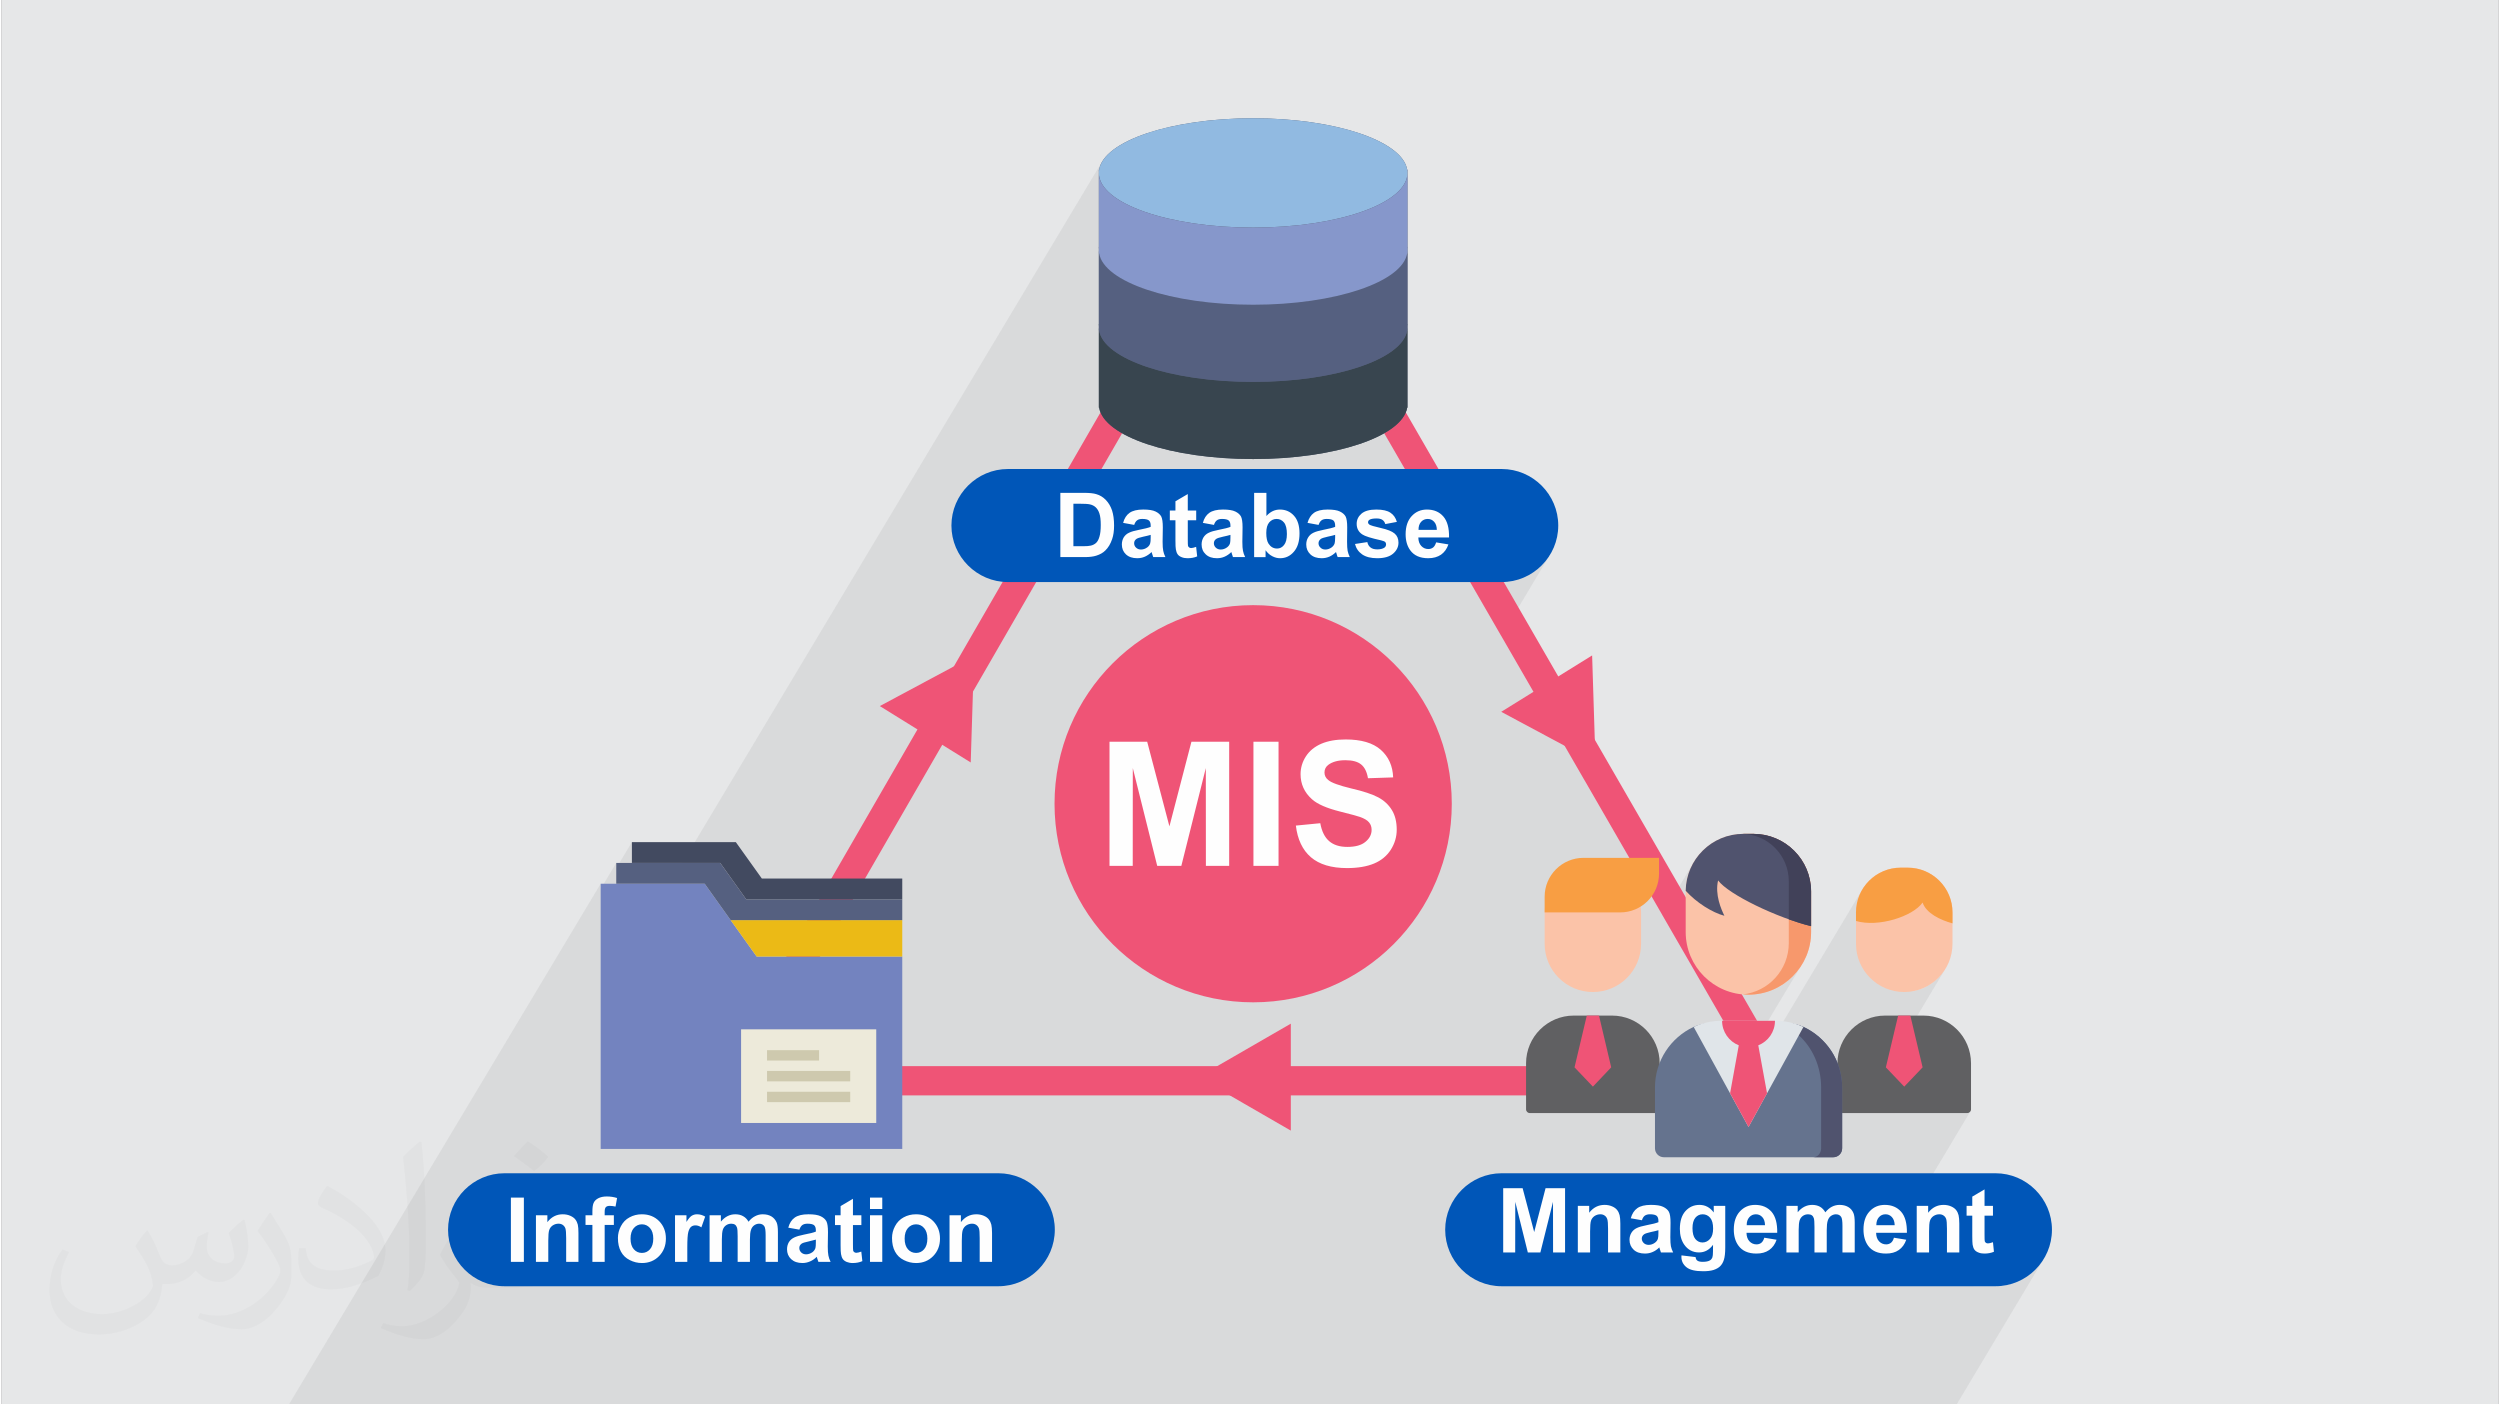 <?xml version="1.0" encoding="UTF-8"?>
<!DOCTYPE svg PUBLIC "-//W3C//DTD SVG 1.0//EN" "http://www.w3.org/TR/2001/REC-SVG-20010904/DTD/svg10.dtd">
<!-- Creator: CorelDRAW 2017 -->
<svg xmlns="http://www.w3.org/2000/svg" xml:space="preserve" width="356px" height="200px" version="1.0" style="shape-rendering:geometricPrecision; text-rendering:geometricPrecision; image-rendering:optimizeQuality; fill-rule:evenodd; clip-rule:evenodd"
viewBox="0 0 35600 20025"
 xmlns:xlink="http://www.w3.org/1999/xlink">
 <rect x="0" y="0" width="35600" height="20025" fill="#808080" stroke="none"/>
 <defs>
  <style type="text/css">
   <![CDATA[
    .fil24 {fill:#EF5476}
    .fil22 {fill:#0056B8}
    .fil0 {fill:#E6E7E8}
    .fil23 {fill:#FEFEFE;fill-rule:nonzero}
    .fil15 {fill:#606062;fill-rule:nonzero}
    .fil14 {fill:#FBC3A8;fill-rule:nonzero}
    .fil16 {fill:#F89E43;fill-rule:nonzero}
    .fil20 {fill:#F7986C;fill-rule:nonzero}
    .fil3 {fill:#EF5476;fill-rule:nonzero}
    .fil19 {fill:#E0E5E9;fill-rule:nonzero}
    .fil17 {fill:#65738E;fill-rule:nonzero}
    .fil18 {fill:#50536E;fill-rule:nonzero}
    .fil21 {fill:#414159;fill-rule:nonzero}
    .fil5 {fill:#38454F;fill-rule:nonzero}
    .fil11 {fill:#424A60;fill-rule:nonzero}
    .fil4 {fill:#545E73;fill-rule:nonzero}
    .fil6 {fill:#556080;fill-rule:nonzero}
    .fil9 {fill:#7383BF;fill-rule:nonzero}
    .fil8 {fill:#8697CB;fill-rule:nonzero}
    .fil7 {fill:#91BAE1;fill-rule:nonzero}
    .fil13 {fill:#CEC9AE;fill-rule:nonzero}
    .fil10 {fill:#EBBA16;fill-rule:nonzero}
    .fil12 {fill:#EDEADA;fill-rule:nonzero}
    .fil1 {fill:#373435;fill-opacity:0.031}
    .fil2 {fill:#373435;fill-opacity:0.078}
   ]]>
  </style>
 </defs>
 <g id="Layer_x0020_1">
  <g id="_2906175629328">
   <path class="fil0" d="M0 0l35600 0 0 20025 -35600 0 0 -20025z"/>
   <path class="fil1" d="M2082 17547c68,104 112,203 155,312 32,64 49,183 199,183 44,0 107,-14 163,-45 63,-33 111,-83 136,-159l60 -202 146 -72 10 10c-20,77 -25,149 -25,206 0,170 146,234 262,234 68,0 129,-34 129,-95 0,-81 -34,-217 -78,-339 68,-68 136,-136 214,-191l12 6c34,144 53,287 53,381 0,93 -41,196 -75,264 -70,132 -194,238 -344,238 -114,0 -241,-58 -328,-163l-5 0c-82,101 -209,193 -412,193l-63 0c-10,134 -39,229 -83,314 -121,237 -480,404 -818,404 -470,0 -706,-272 -706,-633 0,-223 73,-431 185,-578l92 38c-70,134 -117,262 -117,385 0,338 275,499 592,499 294,0 658,-187 724,-404 -25,-237 -114,-348 -250,-565 41,-72 94,-144 160,-221l12 0 0 0 0 0zm5421 -1274c99,62 196,136 291,221 -53,74 -119,142 -201,202 -95,-77 -190,-143 -287,-213 66,-74 131,-146 197,-210l0 0 0 0zm51 926c-160,0 -291,105 -291,183 0,168 320,219 703,217 -48,-196 -216,-400 -412,-400zm-359 895c208,0 390,-6 529,-41 155,-39 286,-118 286,-171 0,-15 0,-31 -5,-46 -87,8 -187,8 -274,8 -282,0 -498,-64 -583,-222 -21,-44 -36,-93 -36,-149 0,-152 66,-303 182,-406 97,-85 204,-138 313,-138 197,0 354,158 464,408 60,136 101,293 101,491 0,132 -36,243 -118,326 -153,148 -435,204 -867,204l-196 0 0 0 -51 0c-107,0 -184,-19 -245,-66l-10 0c3,25 5,50 5,72 0,97 -32,221 -97,320 -192,287 -400,410 -580,410 -182,0 -405,-70 -606,-161l36 -70c65,27 155,46 279,46 325,0 752,-314 805,-619 -12,-25 -34,-58 -65,-93 -95,-113 -155,-208 -211,-307 48,-95 92,-171 133,-239l17 -2c139,282 265,445 546,445l44 0 0 0 204 0 0 0 0 0zm-1408 299c24,-130 26,-276 26,-413l0 -202c0,-377 -48,-926 -87,-1282 68,-75 163,-161 238,-219l22 6c51,450 63,972 63,1452 0,126 -5,250 -17,340 -7,114 -73,201 -214,332l-31 -14 0 0 0 0zm-1449 -596c7,177 94,318 398,318 189,0 349,-50 526,-135 32,-14 49,-33 49,-49 0,-111 -85,-258 -228,-392 -139,-126 -323,-237 -495,-311 -59,-25 -78,-52 -78,-77 0,-51 68,-158 124,-235l19 -2c197,103 417,256 580,427 148,157 240,316 240,489 0,128 -39,250 -102,361 -216,109 -446,192 -674,192 -277,0 -466,-130 -466,-436 0,-33 0,-84 12,-150l95 0 0 0 0 0zm-501 -503l172 278c63,103 122,215 122,392l0 227c0,183 -117,379 -306,573 -148,132 -279,188 -400,188 -180,0 -386,-56 -624,-159l27 -70c75,21 162,37 269,37 342,-2 692,-252 852,-557 19,-35 26,-68 26,-90 0,-36 -19,-75 -34,-110 -87,-165 -184,-315 -291,-453 56,-89 112,-174 173,-258l14 2z"/>
   <path class="fil2" d="M20041 2419l-241 403 -20 15 -111 64 -126 60 -142 56 -157 50 -169 45 -181 39 -193 33 -202 26 -211 19 -218 12 -51 1 -174 -301 -180 301 -45 -1 -219 -12 -192 -17 636 -1101 -658 1099 -198 -26 -193 -33 -181 -39 -170 -45 -156 -50 -142 -56 -127 -60 -110 -64 -92 -68 -74 -72 -55 -74 -33 -78 -11 -79 8 -63 12 -39 17 -38 32 -55 -30 50 5 -13 -5983 9996 -719 0 0 -297 -223 372 0 -75 -222 371 0 -75 -4445 7425 44 0 46 0 132 0 45 0 379 0 340 0 2 0 20 0 4 0 24 0 363 0 84 0 44 0 57 0 83 0 27 0 28 0 4 0 86 0 95 0 163 0 58 0 4 0 32 0 45 0 10 0 44 0 62 0 28 0 111 0 16 0 134 0 9 0 88 0 122 0 12 0 42 0 24 0 6 0 51 0 1 0 49 0 5 0 16 0 4 0 58 0 110 0 7 0 27 0 39 0 27 0 41 0 57 0 87 0 24 0 182 0 64 0 27 0 33 0 56 0 8 0 80 0 52 0 31 0 56 0 39 0 12 0 53 0 24 0 4 0 90 0 24 0 6 0 3 0 5 0 14 0 50 0 30 0 39 0 37 0 5 0 0 0 54 0 12 0 13 0 64 0 4 0 105 0 125 0 8 0 2 0 3 0 21 0 37 0 18 0 9 0 25 0 49 0 63 0 16 0 13 0 60 0 19 0 5 0 36 0 17 0 34 0 33 0 15 0 19 0 13 0 49 0 7 0 104 0 19 0 24 0 37 0 2 0 3 0 30 0 32 0 12 0 25 0 5 0 39 0 105 0 4 0 38 0 10 0 57 0 5 0 20 0 4 0 4 0 23 0 24 0 4 0 19 0 3 0 12 0 15 0 2 0 2 0 76 0 35 0 68 0 47 0 26 0 19 0 59 0 5 0 9 0 28 0 16 0 16 0 21 0 30 0 3 0 37 0 21 0 3 0 28 0 31 0 23 0 4 0 11 0 9 0 2 0 43 0 9 0 2 0 97 0 31 0 71 0 64 0 12 0 37 0 5 0 37 0 32 0 75 0 0 0 108 0 8 0 2 0 4 0 20 0 104 0 56 0 22 0 34 0 59 0 14 0 55 0 46 0 6 0 38 0 37 0 36 0 49 0 9 0 70 0 21 0 11 0 137 0 48 0 65 0 43 0 34 0 43 0 110 0 35 0 61 0 105 0 1 0 94 0 66 0 30 0 8 0 134 0 51 0 9 0 147 0 69 0 96 0 48 0 183 0 428 0 220 0 174 0 162 0 2 0 246 0 84 0 314 0 545 0 29 0 313 0 887 0 332 0 91 0 29 0 105 0 268 0 643 0 112 0 53 0 83 0 208 0 23 0 26 0 65 0 20 0 155 0 42 0 0 0 58 0 7 0 63 0 7 0 207 0 11 0 97 0 29 0 23 0 71 0 96 0 115 0 96 0 11 0 2 0 54 0 196 0 70 0 66 0 90 0 35 0 38 0 53 0 5 0 18 0 73 0 11 0 30 0 125 0 67 0 18 0 10 0 36 0 20 0 137 0 47 0 34 0 41 0 51 0 56 0 9 0 28 0 5 0 22 0 76 0 45 0 24 0 28 0 24 0 33 0 4 0 65 0 68 0 36 0 73 0 39 0 116 0 40 0 8 0 19 0 5 0 14 0 125 0 38 0 56 0 107 0 14 0 54 0 57 0 100 0 25 0 8 0 14 0 85 0 26 0 55 0 12 0 22 0 61 0 194 0 6 0 43 0 53 0 0 0 9 0 1 0 3 0 19 0 12 0 3 0 23 0 73 0 50 0 9 0 3 0 54 0 20 0 8 0 9 0 56 0 16 0 248 0 37 0 53 0 48 0 49 0 213 0 253 0 146 0 42 0 34 0 61 0 201 0 78 0 18 0 8 0 4 0 41 0 89 0 51 0 8 0 14 0 59 0 91 0 261 0 138 0 1 0 79 0 35 0 141 0 36 0 47 0 37 0 83 0 226 0 96 0 771 0 1222 -2042 -98 119 -120 99 -137 75 -151 47 -161 16 -316 0 294 -492 -14 -136 -12 4 -10 3 -10 3 -9 2 -9 2 -8 2 -7 0 -6 1 -5 0 -4 -1 -4 -1 -4 -1 -3 -1 -4 -1 -3 -2 -3 -2 -3 -2 -3 -3 -2 -2 -2 -3 -2 -3 -1 -3 -2 -3 -1 -3 0 -5 -1 -6 -1 -9 0 -11 -1 -13 0 -15 0 -17 0 -20 0 -68 120 -200 0 -140 -120 0 0 -235 -175 103 -79 132 -2 0 -107 180 -1 -10 -2 -13 -2 -12 -2 -11 -3 -10 -3 -10 -4 -10 -4 -9 -4 -9 -5 -9 -6 -9 -6 -8 -6 -8 -8 -7 -8 -7 -8 -7 -10 -7 -10 -6 -11 -6 -12 -5 -12 -5 -13 -4 -13 -4 -13 -3 -13 -2 -14 -2 -14 -1 -14 0 -33 2 -31 5 -30 9 -28 12 -26 16 -26 19 -24 22 -22 27 0 -98 -163 0 -150 251 0 -4 -9 -39 -2 -7 926 -1548 -6 8 -8 7 -9 5 -10 3 -11 1 -1028 0 391 -652 -262 275 -257 -270 827 -1382 -84 102 -102 84 -116 63 -129 40 -31 3 580 -968 -64 -20 -66 -24 -65 -29 -62 -35 -56 -39 -49 -45 -39 -50 -25 -55 -68 73 -94 66 -116 57 -130 45 -138 33 -141 15 -136 -2 -127 -24 0 -122 13 -129 38 -119 58 -109 -1177 1966 -60 -16 -30 -6 3 -42 -97 0 459 -766 -109 132 -133 109 -146 80 541 -904 -91 -24 -6 -2 -92 -28 -2 0 -4 -2 -90 -30 -11 -4 -22 -7 0 -542 -13 -134 -39 -126 -60 -114 -81 -100 -98 -82 -113 -64 -124 -41 -134 -16 -597 997 -15 -10 -70 -55 -66 -59 -59 -61 7 -68 10 -93 20 -64 29 -89 31 -58 47 -83 -11 17 6 -11 -474 793 -152 -262 11 -19 -12 16 -954 -1652 155 -259 -441 -237 -901 -1561 -1 -2 674 -1126 -99 119 -119 99 -137 74 -151 47 -162 17 -451 0 -309 -536 0 -1 -1 0 -24 -42 34 -57 0 -49 -3 -46 -7 -42 -8 -39 -12 -36 -14 -33 -18 -29 -20 -26 -22 -23 -24 -20 -26 -17 -29 -14 -30 -10 -32 -8 -34 -5 -18 0 -563 -976 197 -329 43 -74 19 -62 8 -13 0 -1101 0 -45 0 -1054 0 -47 0 -45 -4 0 -240 401 -45 30 -51 29 -61 33 -59 28 -66 30 -69 26 -73 27 -75 24 -80 25 -84 22 -84 21 -9 2 955 -1595 34 -78 11 -79 0 -6 0 -6 -1 -6 0 -6 -1 -6 0 -5 -1 -6 -1 -6z"/>
   <g>
    <path class="fil3" d="M18025 2422l7619 13196 -15598 0 7799 -13507 180 311zm3359 6649l-3539 -6130 -7078 12260 14155 0 -3538 -6130z"/>
    <g>
     <path class="fil4" d="M20041 2419c-67,-408 -1024,-733 -2196,-733 -1172,0 -2129,325 -2196,733l-4 0 0 3393 4 0c67,409 1024,733 2196,733 1172,0 2129,-324 2196,-733l4 0 0 -3393 -4 0z"/>
     <path class="fil5" d="M17845 5445c-1215,0 -2200,-349 -2200,-779l0 1146 4 0c67,409 1024,733 2196,733 1172,0 2129,-324 2196,-733l4 0 0 -1146c0,430 -985,779 -2200,779z"/>
     <path class="fil5" d="M15645 4620l0 46c0,-15 1,-31 4,-46l-4 0z"/>
     <path class="fil5" d="M20041 4620c3,15 4,31 4,46l0 -46 -4 0z"/>
     <path class="fil6" d="M17845 4345c-1215,0 -2200,-349 -2200,-780l0 1146 4 0c67,410 1024,734 2196,734 1172,0 2129,-324 2196,-734l4 0 0 -1146c0,431 -985,780 -2200,780z"/>
     <path class="fil6" d="M15645 3520l0 45c0,-15 1,-30 4,-45l-4 0z"/>
     <path class="fil6" d="M20041 3520c3,15 4,30 4,45l0 -45 -4 0z"/>
     <path class="fil7" d="M20045 2466c0,430 -985,779 -2200,779 -1215,0 -2200,-349 -2200,-779 0,-431 985,-780 2200,-780 1215,0 2200,349 2200,780z"/>
     <path class="fil8" d="M17845 3245c-1215,0 -2200,-349 -2200,-779l0 1146 4 0c67,408 1024,733 2196,733 1172,0 2129,-325 2196,-733l4 0 0 -1146c0,430 -985,779 -2200,779z"/>
     <path class="fil8" d="M15645 2419l0 47c0,-16 1,-31 4,-47l-4 0z"/>
     <path class="fil8" d="M20041 2419c3,16 4,31 4,47l0 -47 -4 0z"/>
    </g>
    <g>
     <path class="fil9" d="M10395 13119l-370 -519 -1483 0 0 3781 4300 0 0 -2743 -2076 0 -371 -519z"/>
     <path class="fil10" d="M10766 13638l2076 0 0 -519 -2447 0 371 519z"/>
     <path class="fil6" d="M12842 12823l-2225 0 -370 -519 -1483 0 0 296 1261 0 370 519 2447 0 0 -296z"/>
     <path class="fil11" d="M12842 12526l-2002 0 -371 -519 -1482 0 0 297 1260 0 370 519 2225 0 0 -297z"/>
     <path class="fil12" d="M10544 16011l1927 0 0 -1335 -1927 0 0 1335z"/>
     <path class="fil13" d="M10914 15121l742 0 0 -148 -742 0 0 148z"/>
     <path class="fil13" d="M10914 15418l1186 0 0 -149 -1186 0 0 149z"/>
     <path class="fil13" d="M10914 15714l1186 0 0 -148 -1186 0 0 148z"/>
    </g>
    <g>
     <path class="fil14" d="M27128 14144l0 0c-380,0 -688,-308 -688,-688l0 -447c0,-352 286,-638 638,-638l100 0c352,0 638,286 638,638l0 447c0,380 -308,688 -688,688z"/>
     <path class="fil15" d="M27401 14480l-546 0c-375,0 -679,305 -679,680l0 657c0,29 23,53 53,53l1798 0c30,0 53,-24 53,-53l0 -657c0,-375 -304,-680 -679,-680z"/>
     <path class="fil16" d="M27178 12371l-100 0c-352,0 -638,286 -638,638l0 122c318,94 811,-64 950,-263 49,154 259,252 426,297l0 -156c0,-352 -286,-638 -638,-638z"/>
     <path class="fil3" d="M27215 14480l-174 0 -175 738 262 275 262 -275 -175 -738z"/>
     <path class="fil14" d="M22689 14144l0 0c-380,0 -688,-308 -688,-688l0 -447c0,-352 286,-638 638,-638l100 0c352,0 637,286 637,638l0 447c0,380 -307,688 -687,688z"/>
     <path class="fil15" d="M22962 14480l-546 0c-375,0 -680,305 -680,680l0 657c0,29 24,53 53,53l1799 0c29,0 53,-24 53,-53l0 -657c0,-375 -304,-680 -679,-680z"/>
     <path class="fil3" d="M22776 14480l-174 0 -175 738 262 275 261 -275 -174 -738z"/>
     <path class="fil17" d="M25291 14579l-765 0c-143,0 -278,6 -400,62 -326,151 -552,482 -552,864l0 867c0,71 57,128 128,128l2413 0c71,0 128,-57 128,-128l0 -867c0,-382 -225,-711 -550,-863 -122,-56 -259,-63 -402,-63z"/>
     <path class="fil18" d="M25291 14579l-193 0c197,0 379,51 523,179 196,174 322,444 322,747l0 867c0,71 -51,128 -113,128l285 0c71,0 128,-57 128,-128l0 -867c0,-382 -225,-711 -550,-863 -122,-56 -259,-63 -402,-63z"/>
     <path class="fil19" d="M24908 16069l783 -1427c-122,-57 -257,-88 -400,-88l-765 0c-143,0 -278,31 -400,88l782 1427z"/>
     <path class="fil3" d="M25047 14904c140,-55 238,-191 238,-350l-754 0c0,159 99,295 238,350l-124 684 263 481 264 -481 -125 -684z"/>
     <path class="fil14" d="M24906 14182l0 0c-494,0 -894,-400 -894,-894l0 -576c0,-455 368,-823 823,-823l141 0c455,0 824,368 824,823l0 576c0,494 -401,894 -894,894z"/>
     <path class="fil20" d="M24976 11889l-141 0c-5,0 -10,0 -15,0 367,8 662,308 662,677l0 880c0,381 -288,694 -659,732 27,2 55,4 83,4l0 0c493,0 894,-400 894,-894l0 -576c0,-455 -369,-823 -824,-823z"/>
     <path class="fil18" d="M24976 11889l-141 0c-450,0 -816,362 -823,811 152,169 380,312 552,357 -45,-90 -138,-303 -90,-504 150,201 840,532 1326,652l0 -493c0,-455 -369,-823 -824,-823z"/>
     <path class="fil21" d="M24976 11889l-141 0c-5,0 -10,0 -15,0 367,8 662,308 662,677l0 542c111,39 218,73 318,97l0 -493c0,-455 -369,-823 -824,-823z"/>
     <path class="fil16" d="M22001 13009l1077 0c306,0 554,-248 554,-554l0 -224 -1077 0c-306,0 -554,248 -554,554l0 224z"/>
    </g>
    <g>
     <path class="fil22" d="M14349 6687l7040 0c443,0 806,363 806,806l0 0c0,443 -363,806 -806,806l-7040 0c-443,0 -806,-363 -806,-806l0 0c0,-443 363,-806 806,-806z"/>
     <path class="fil23" d="M15096 7027l338 0c76,0 134,6 173,18 54,15 100,44 138,84 39,40 68,90 88,148 19,59 29,131 29,217 0,75 -9,140 -28,194 -23,67 -55,121 -98,162 -32,32 -75,56 -129,73 -41,13 -95,20 -163,20l-348 0 0 -916zm186 155l0 606 137 0c52,0 89,-3 112,-9 30,-7 54,-20 74,-38 20,-18 36,-47 48,-88 13,-41 19,-97 19,-168 0,-71 -6,-125 -19,-163 -12,-38 -30,-67 -52,-88 -22,-21 -51,-36 -85,-43 -26,-6 -76,-9 -152,-9l-82 0zm867 302l-158 -29c17,-64 48,-112 92,-143 44,-31 109,-47 195,-47 78,0 136,9 175,28 38,18 65,42 81,70 15,29 23,81 23,157l-3 205c0,58 3,101 9,129 5,28 16,57 31,89l-174 0c-4,-12 -10,-29 -17,-52 -2,-10 -5,-17 -6,-20 -30,29 -62,51 -96,66 -34,15 -70,22 -109,22 -68,0 -121,-18 -161,-55 -39,-37 -58,-84 -58,-141 0,-37 9,-71 26,-100 18,-29 43,-52 76,-67 32,-16 78,-29 139,-41 82,-16 139,-30 170,-43l0 -18c0,-34 -8,-58 -25,-73 -16,-14 -48,-22 -94,-22 -32,0 -56,6 -73,19 -18,12 -32,34 -43,66zm235 142c-22,7 -58,16 -106,26 -49,11 -81,21 -96,31 -23,16 -34,37 -34,62 0,24 9,46 27,63 19,18 42,27 70,27 32,0 62,-10 91,-31 21,-16 35,-35 41,-58 5,-15 7,-43 7,-85l0 -35zm649 -347l0 139 -120 0 0 269c0,55 1,86 3,95 2,9 8,17 16,23 8,6 18,9 29,9 17,0 40,-6 71,-17l15 136c-41,18 -87,26 -138,26 -32,0 -60,-5 -86,-16 -25,-10 -44,-24 -55,-41 -12,-17 -20,-40 -25,-69 -4,-20 -6,-62 -6,-124l0 -291 -80 0 0 -139 80 0 0 -132 176 -103 0 235 120 0zm253 205l-158 -29c17,-64 48,-112 92,-143 44,-31 109,-47 195,-47 78,0 136,9 175,28 38,18 65,42 81,70 15,29 23,81 23,157l-3 205c0,58 3,101 9,129 5,28 16,57 31,89l-174 0c-4,-12 -10,-29 -17,-52 -2,-10 -5,-17 -6,-20 -30,29 -62,51 -96,66 -34,15 -70,22 -109,22 -68,0 -121,-18 -160,-55 -40,-37 -59,-84 -59,-141 0,-37 9,-71 26,-100 18,-29 43,-52 76,-67 32,-16 78,-29 139,-41 82,-16 139,-30 170,-43l0 -18c0,-34 -8,-58 -25,-73 -16,-14 -48,-22 -94,-22 -32,0 -56,6 -73,19 -18,12 -32,34 -43,66zm235 142c-22,7 -58,16 -106,26 -49,11 -81,21 -96,31 -23,16 -34,37 -34,62 0,24 9,46 27,63 19,18 42,27 70,27 32,0 62,-10 91,-31 21,-16 35,-35 42,-58 4,-15 6,-43 6,-85l0 -35zm338 317l0 -916 175 0 0 330c55,-61 118,-92 193,-92 80,0 147,29 200,88 53,58 79,143 79,252 0,114 -27,201 -81,262 -53,62 -119,92 -196,92 -38,0 -75,-9 -112,-29 -37,-19 -69,-48 -95,-85l0 98 -163 0zm173 -345c0,69 11,120 32,153 31,47 71,70 122,70 39,0 72,-16 99,-50 27,-33 41,-85 41,-157 0,-76 -14,-131 -41,-164 -28,-34 -63,-51 -106,-51 -42,0 -77,17 -105,49 -28,33 -42,83 -42,150zm746 -114l-158 -29c18,-64 49,-112 92,-143 44,-31 109,-47 195,-47 78,0 137,9 175,28 38,18 65,42 81,70 15,29 23,81 23,157l-2 205c0,58 3,101 8,129 6,28 16,57 31,89l-173 0c-5,-12 -11,-29 -17,-52 -3,-10 -5,-17 -7,-20 -29,29 -61,51 -95,66 -35,15 -71,22 -109,22 -68,0 -122,-18 -161,-55 -39,-37 -59,-84 -59,-141 0,-37 9,-71 27,-100 18,-29 43,-52 75,-67 32,-16 79,-29 139,-41 82,-16 139,-30 171,-43l0 -18c0,-34 -9,-58 -25,-73 -17,-14 -49,-22 -95,-22 -31,0 -55,6 -73,19 -18,12 -32,34 -43,66zm236 142c-23,7 -58,16 -107,26 -49,11 -81,21 -96,31 -22,16 -34,37 -34,62 0,24 9,46 28,63 18,18 41,27 69,27 32,0 62,-10 91,-31 21,-16 35,-35 42,-58 4,-15 7,-43 7,-85l0 -35zm283 130l176 -27c7,34 23,60 46,77 22,18 55,27 96,27 45,0 79,-9 102,-25 16,-12 23,-28 23,-47 0,-14 -4,-25 -12,-33 -9,-9 -29,-16 -59,-24 -142,-31 -231,-59 -269,-85 -53,-36 -79,-86 -79,-150 0,-58 23,-106 68,-145 45,-39 116,-59 211,-59 91,0 158,15 202,45 45,29 75,73 92,131l-165 31c-7,-26 -21,-46 -41,-60 -20,-14 -48,-20 -85,-20 -46,0 -80,6 -100,19 -13,9 -20,21 -20,36 0,12 6,23 18,32 16,11 70,28 164,49 94,21 159,47 196,78 37,31 56,75 56,131 0,61 -26,113 -77,157 -50,43 -126,65 -225,65 -91,0 -162,-18 -215,-54 -53,-37 -87,-86 -103,-149zm1157 -23l175 29c-22,65 -58,113 -106,147 -49,33 -109,50 -182,50 -115,0 -201,-37 -256,-113 -44,-60 -66,-137 -66,-229 0,-110 29,-196 86,-258 58,-63 130,-94 218,-94 99,0 176,33 233,98 57,65 85,165 82,300l-438 0c1,52 15,92 42,121 27,29 60,44 101,44 27,0 50,-8 69,-23 18,-15 32,-39 42,-72zm10 -178c-1,-51 -14,-89 -39,-116 -25,-27 -55,-40 -91,-40 -38,0 -70,14 -95,42 -25,28 -37,66 -36,114l261 0z"/>
    </g>
    <path class="fil22" d="M7171 16728l7041 0c443,0 805,362 805,805l0 0c0,444 -362,806 -805,806l-7041 0c-443,0 -805,-362 -805,-806l0 0c0,-443 362,-805 805,-805z"/>
    <path class="fil23" d="M7262 17991l0 -916 185 0 0 916 -185 0zm963 0l-175 0 0 -338c0,-72 -4,-118 -11,-139 -8,-21 -20,-37 -37,-49 -17,-12 -37,-18 -61,-18 -31,0 -58,9 -83,25 -24,17 -41,39 -50,67 -9,27 -13,78 -13,152l0 300 -176 0 0 -664 163 0 0 98c58,-75 131,-112 219,-112 39,0 75,7 107,21 32,14 57,32 73,53 17,22 28,47 35,74 6,28 9,67 9,118l0 412zm101 -664l98 0 0 -50c0,-56 5,-97 17,-125 12,-28 34,-50 66,-67 32,-17 73,-26 122,-26 50,0 99,7 147,22l-22 122c-29,-6 -56,-10 -82,-10 -26,0 -45,6 -56,18 -12,12 -17,35 -17,69l0 47 131 0 0 138 -131 0 0 526 -175 0 0 -526 -98 0 0 -138zm462 324c0,-58 14,-115 43,-169 29,-55 69,-97 122,-125 53,-29 111,-44 176,-44 101,0 183,33 247,98 64,66 96,148 96,248 0,100 -32,183 -97,250 -65,66 -146,99 -244,99 -61,0 -119,-14 -174,-42 -55,-27 -97,-67 -126,-121 -29,-53 -43,-118 -43,-194zm180 9c0,66 16,117 47,152 31,35 70,52 115,52 46,0 84,-17 115,-52 31,-35 47,-86 47,-153 0,-65 -16,-115 -47,-150 -31,-35 -69,-53 -115,-53 -45,0 -84,18 -115,53 -31,35 -47,86 -47,151zm809 331l-175 0 0 -664 163 0 0 95c28,-45 53,-74 75,-88 23,-14 48,-21 76,-21 40,0 79,11 116,33l-54 153c-30,-19 -58,-28 -83,-28 -25,0 -46,6 -63,20 -17,13 -30,38 -40,73 -10,35 -15,110 -15,222l0 205zm318 -664l161 0 0 91c58,-70 126,-105 206,-105 43,0 80,9 111,27 31,17 57,43 77,79 29,-36 60,-62 94,-79 34,-18 70,-27 108,-27 49,0 90,10 124,30 33,20 58,49 75,87 12,28 18,74 18,137l0 424 -175 0 0 -379c0,-66 -6,-108 -18,-127 -16,-25 -41,-38 -75,-38 -25,0 -48,8 -70,23 -21,15 -37,37 -46,66 -10,29 -15,74 -15,137l0 318 -175 0 0 -363c0,-65 -3,-106 -9,-125 -7,-19 -16,-33 -29,-42 -13,-9 -31,-14 -54,-14 -27,0 -51,8 -72,22 -22,15 -38,36 -47,63 -9,28 -14,73 -14,137l0 322 -175 0 0 -664zm1280 205l-158 -28c17,-65 48,-113 92,-144 44,-31 109,-47 195,-47 78,0 136,9 175,28 38,18 65,42 81,71 15,28 23,80 23,157l-3 204c0,58 3,101 9,129 5,28 16,57 31,89l-174 0c-4,-11 -10,-29 -17,-51 -2,-11 -5,-17 -6,-21 -30,30 -62,52 -96,66 -34,15 -70,23 -109,23 -68,0 -121,-19 -161,-56 -39,-37 -58,-84 -58,-140 0,-38 9,-71 26,-101 18,-29 43,-51 76,-67 32,-15 78,-29 139,-41 82,-15 139,-30 170,-43l0 -18c0,-34 -8,-58 -25,-73 -16,-14 -48,-22 -94,-22 -32,0 -56,7 -73,19 -18,13 -32,35 -43,66zm235 142c-22,7 -58,16 -106,27 -49,10 -81,20 -96,30 -23,17 -34,37 -34,62 0,25 9,46 27,64 19,18 42,27 70,27 32,0 62,-11 91,-31 21,-17 35,-36 42,-59 4,-15 6,-43 6,-85l0 -35zm649 -347l0 140 -120 0 0 268c0,55 1,87 3,96 2,9 8,16 16,22 8,6 18,9 29,9 17,0 40,-6 71,-17l15 136c-41,18 -87,27 -138,27 -32,0 -60,-6 -86,-16 -25,-11 -44,-25 -55,-42 -12,-17 -20,-40 -25,-69 -4,-20 -6,-61 -6,-124l0 -290 -80 0 0 -140 80 0 0 -131 176 -104 0 235 120 0zm123 -89l0 -163 175 0 0 163 -175 0zm0 753l0 -664 175 0 0 664 -175 0zm314 -340c0,-58 14,-115 43,-169 29,-55 70,-97 122,-125 53,-29 111,-44 177,-44 100,0 182,33 246,98 64,66 96,148 96,248 0,100 -32,183 -97,250 -65,66 -146,99 -244,99 -61,0 -119,-14 -174,-42 -55,-27 -97,-67 -126,-121 -29,-53 -43,-118 -43,-194zm180 9c0,66 16,117 47,152 31,35 70,52 116,52 45,0 84,-17 114,-52 31,-35 47,-86 47,-153 0,-65 -16,-115 -47,-150 -30,-35 -69,-53 -114,-53 -46,0 -85,18 -116,53 -31,35 -47,86 -47,151zm1246 331l-176 0 0 -338c0,-72 -3,-118 -11,-139 -8,-21 -20,-37 -37,-49 -17,-12 -37,-18 -61,-18 -31,0 -58,9 -83,25 -24,17 -41,39 -50,67 -9,27 -13,78 -13,152l0 300 -175 0 0 -664 162 0 0 98c58,-75 131,-112 220,-112 38,0 74,7 106,21 33,14 57,32 73,53 17,22 28,47 35,74 6,28 10,67 10,118l0 412z"/>
    <path class="fil22" d="M21388 16728l7041 0c443,0 805,362 805,805l0 0c0,444 -362,806 -805,806l-7041 0c-443,0 -805,-362 -805,-806l0 0c0,-443 362,-805 805,-805z"/>
    <path class="fil23" d="M21410 17857l0 -916 277 0 165 625 162 -625 278 0 0 916 -171 0 -1 -721 -180 721 -179 0 -179 -721 -1 721 -171 0zm1670 0l-175 0 0 -338c0,-72 -4,-118 -12,-139 -8,-21 -20,-38 -37,-49 -17,-12 -37,-18 -61,-18 -31,0 -58,9 -83,25 -24,17 -41,39 -50,66 -9,28 -13,78 -13,153l0 300 -175 0 0 -664 162 0 0 98c58,-75 131,-112 220,-112 38,0 74,7 106,21 33,14 57,32 73,53 17,22 28,46 35,74 6,27 10,67 10,118l0 412zm308 -459l-159 -28c18,-65 49,-113 93,-144 43,-31 108,-47 194,-47 79,0 137,9 175,28 38,18 66,42 81,70 16,29 24,81 24,157l-3 205c0,58 3,101 8,129 6,28 16,57 32,89l-174 0c-5,-12 -11,-29 -17,-51 -3,-11 -5,-18 -6,-21 -30,30 -62,52 -96,66 -34,15 -71,22 -109,22 -68,0 -122,-18 -161,-55 -39,-37 -59,-84 -59,-141 0,-37 9,-70 27,-100 18,-29 43,-52 75,-67 32,-16 79,-29 140,-41 81,-15 138,-30 170,-43l0 -18c0,-34 -8,-58 -25,-73 -17,-14 -48,-22 -95,-22 -31,0 -55,7 -73,19 -17,12 -32,34 -42,66zm235 142c-22,7 -58,16 -107,26 -48,11 -80,21 -95,31 -23,16 -35,37 -35,62 0,25 10,46 28,64 18,17 41,26 70,26 31,0 62,-10 90,-31 21,-16 36,-35 42,-58 5,-15 7,-43 7,-85l0 -35zm329 359l201 24c3,24 11,40 23,49 16,13 43,19 78,19 46,0 81,-7 104,-21 15,-9 27,-23 35,-44 5,-14 8,-42 8,-81l1 -97c-53,73 -120,109 -200,109 -89,0 -160,-38 -212,-113 -41,-60 -61,-134 -61,-222 0,-112 27,-196 80,-255 54,-59 120,-88 200,-88 82,0 150,36 203,108l0 -94 164 0 0 595c0,78 -7,137 -20,176 -12,38 -31,69 -54,91 -23,22 -54,39 -93,52 -39,12 -88,18 -148,18 -113,0 -192,-19 -239,-58 -47,-38 -71,-87 -71,-147 0,-6 0,-13 1,-21zm157 -388c0,71 14,122 41,155 27,32 61,49 101,49 42,0 78,-17 108,-51 30,-33 44,-82 44,-148 0,-69 -14,-120 -42,-153 -28,-33 -64,-50 -107,-50 -42,0 -77,17 -104,49 -27,33 -41,83 -41,149zm1024 136l175 29c-22,65 -58,113 -106,147 -49,34 -109,50 -182,50 -115,0 -201,-37 -256,-113 -44,-60 -66,-137 -66,-229 0,-110 29,-196 86,-258 58,-63 130,-94 218,-94 99,0 176,33 234,98 56,65 84,165 81,300l-438 0c1,52 15,92 42,121 27,29 61,44 101,44 27,0 50,-8 69,-23 18,-15 32,-39 42,-72zm10 -178c-1,-51 -14,-89 -39,-116 -25,-27 -55,-40 -91,-40 -38,0 -69,14 -94,42 -25,28 -38,66 -37,114l261 0zm305 -276l161 0 0 91c58,-70 127,-105 207,-105 42,0 79,9 110,26 31,18 57,44 77,80 29,-36 60,-62 94,-80 34,-17 70,-26 108,-26 49,0 90,10 124,30 33,19 59,48 75,87 12,28 18,74 18,137l0 424 -175 0 0 -379c0,-66 -6,-108 -18,-127 -16,-25 -41,-38 -75,-38 -24,0 -48,8 -70,23 -21,15 -37,37 -46,66 -10,29 -15,74 -15,137l0 318 -175 0 0 -363c0,-65 -3,-106 -9,-125 -6,-19 -16,-33 -29,-42 -13,-9 -31,-14 -53,-14 -28,0 -52,8 -73,22 -22,15 -37,36 -47,63 -9,28 -14,73 -14,137l0 322 -175 0 0 -664zm1533 454l176 29c-23,65 -58,113 -107,147 -48,34 -109,50 -182,50 -115,0 -201,-37 -256,-113 -43,-60 -65,-137 -65,-229 0,-110 28,-196 86,-258 57,-63 130,-94 218,-94 98,0 176,33 233,98 57,65 84,165 82,300l-439 0c1,52 15,92 42,121 27,29 61,44 101,44 27,0 50,-8 69,-23 19,-15 33,-39 42,-72zm11 -178c-2,-51 -15,-89 -40,-116 -25,-27 -55,-40 -91,-40 -38,0 -69,14 -94,42 -25,28 -37,66 -37,114l262 0zm921 388l-176 0 0 -338c0,-72 -4,-118 -11,-139 -8,-21 -20,-38 -37,-49 -17,-12 -37,-18 -61,-18 -31,0 -58,9 -83,25 -24,17 -41,39 -50,66 -9,28 -13,78 -13,153l0 300 -176 0 0 -664 163 0 0 98c58,-75 131,-112 220,-112 38,0 74,7 106,21 32,14 57,32 73,53 17,22 28,46 35,74 6,27 10,67 10,118l0 412zm480 -664l0 140 -120 0 0 268c0,55 1,87 3,96 3,8 8,16 16,22 8,6 18,9 30,9 16,0 40,-6 71,-17l14 136c-41,18 -87,26 -138,26 -32,0 -60,-5 -85,-16 -26,-10 -44,-24 -56,-41 -12,-17 -20,-40 -25,-69 -3,-20 -5,-62 -5,-124l0 -290 -81 0 0 -140 81 0 0 -132 175 -103 0 235 120 0z"/>
    <path class="fil24" d="M17845 8628c1564,0 2832,1268 2832,2832 0,1564 -1268,2831 -2832,2831 -1564,0 -2832,-1267 -2832,-2831 0,-1564 1268,-2832 2832,-2832z"/>
    <path class="fil23" d="M15797 12345l0 -1770 537 0 317 1207 314 -1207 538 0 0 1770 -332 0 -1 -1394 -349 1394 -344 0 -348 -1394 -1 1394 -331 0zm2052 0l0 -1770 358 0 0 1770 -358 0zm605 -574l348 -34c21,116 63,201 127,256 64,55 150,82 259,82 114,0 201,-24 259,-73 58,-48 87,-105 87,-170 0,-42 -12,-78 -37,-107 -24,-30 -67,-55 -128,-77 -41,-14 -136,-40 -284,-77 -191,-48 -325,-106 -402,-176 -109,-98 -162,-217 -162,-357 0,-90 25,-175 76,-254 51,-79 124,-138 220,-180 96,-41 211,-61 347,-61 222,0 389,49 500,147 112,99 171,230 177,394l-359 12c-15,-91 -48,-157 -98,-197 -49,-40 -124,-60 -224,-60 -103,0 -184,22 -242,65 -37,27 -56,64 -56,110 0,42 17,78 53,107 45,39 154,78 327,120 174,40 302,83 385,127 83,44 148,104 195,180 47,76 70,170 70,282 0,101 -28,196 -84,285 -57,88 -136,154 -239,197 -103,43 -232,65 -385,65 -224,0 -396,-52 -516,-155 -119,-103 -191,-254 -214,-451z"/>
    <path class="fil24" d="M17062 15357l660 -381 660 -381 0 762 0 763 -660 -381 -660 -382z"/>
    <path class="fil24" d="M22678 9345l24 762 24 762 -672 -360 -672 -360 648 -402 648 -402z"/>
    <path class="fil24" d="M13818 10871l24 -762 24 -762 -672 360 -672 360 648 402 648 402z"/>
   </g>
  </g>
 </g>
</svg>
